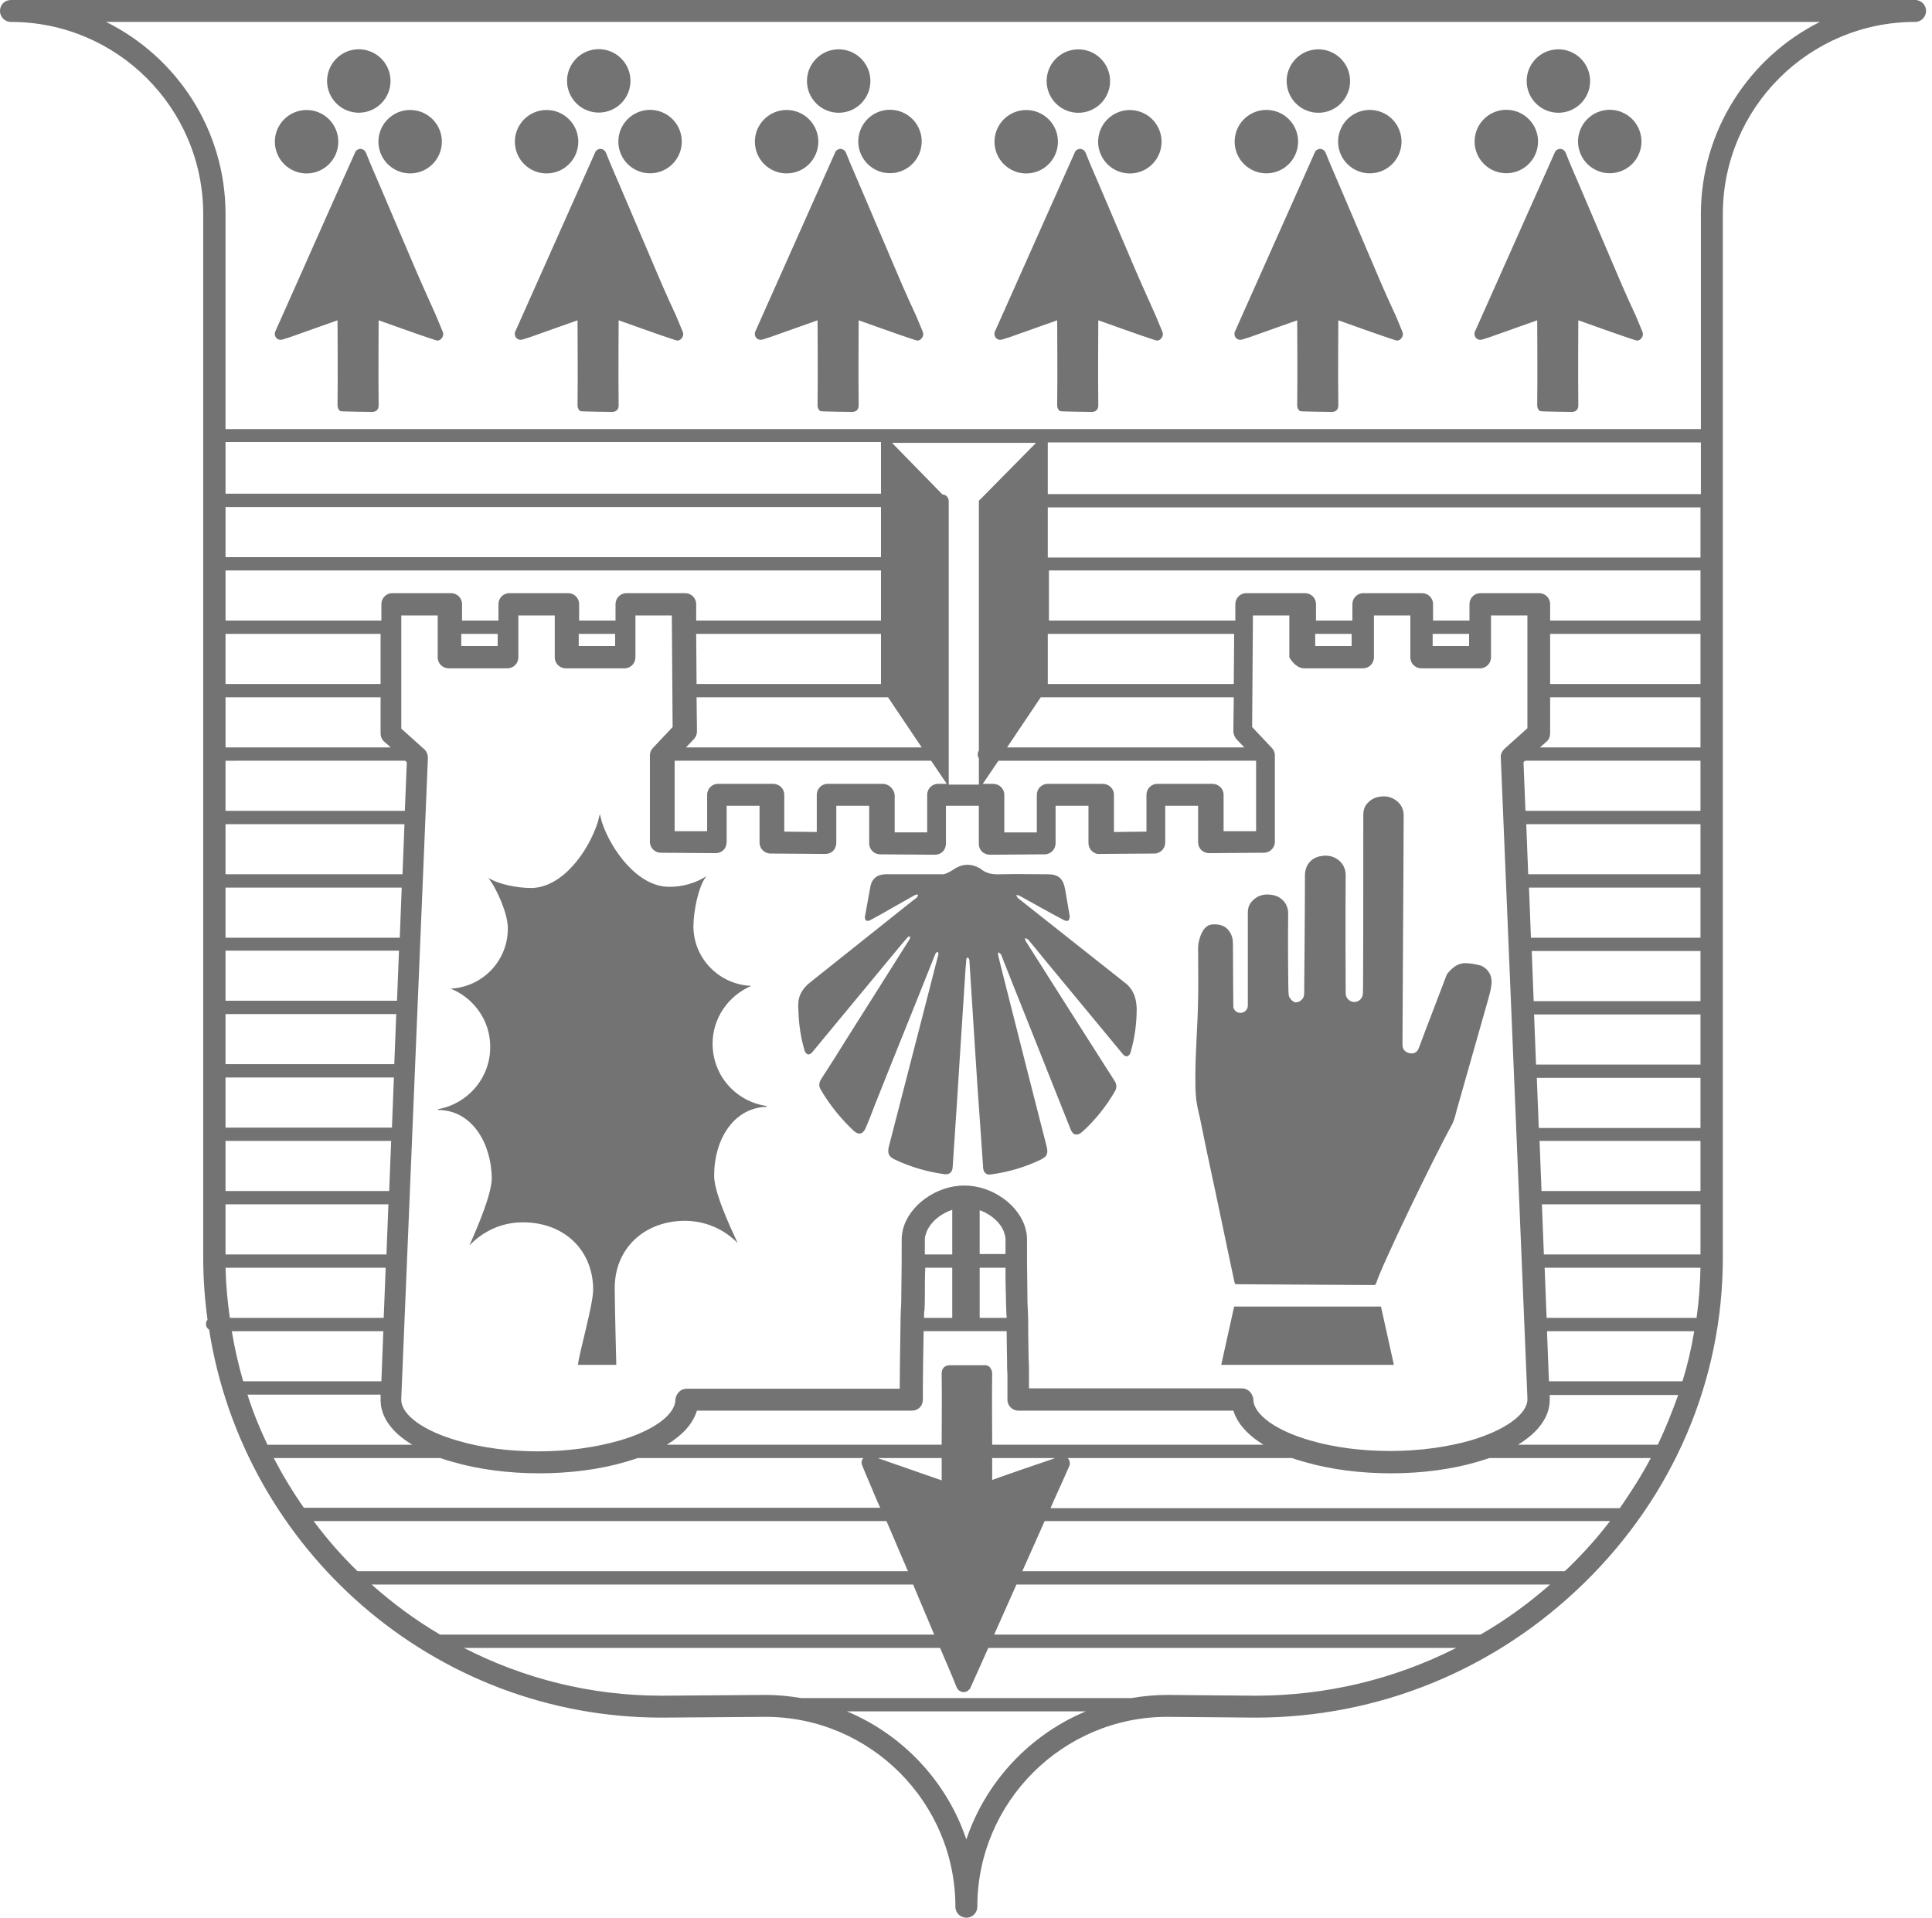 <svg fill="none" height="135" viewBox="0 0 136 135" width="136" xmlns="http://www.w3.org/2000/svg"><g fill="#737373"><path d="m86.876 91.976-.91 4.107h12.155l-.91-4.107z"/><path d="m90.79 70.229c-.028-.028-.028-.028-.028-.028-.028-.028-.055-.248-.055-.248-.028-.165-.055-3.914-.028-5.65 0-.772-.579-1.268-1.268-1.323-.551-.055-.992.11-1.351.551-.165.221-.221.441-.221.717v6.532c0 .303-.248.524-.524.524-.248 0-.469-.193-.496-.413 0-.028-.028-3.004-.028-4.438 0-.303-.055-.606-.248-.882-.276-.413-.717-.524-1.185-.496-.441.028-.661.358-.827.744-.11.303-.193.579-.193.91 0 1.213.028 2.453 0 3.666-.028 1.792-.193 3.611-.193 5.402 0 .524 0 1.047.055 1.544.055.469.165.937.276 1.406.331 1.654.689 3.335 1.047 4.989.386 1.792.744 3.583 1.13 5.375.083.386.165.772.248 1.158.028.11.055.138.165.138 1.571 0 3.17.028 4.741.028 1.626 0 3.252.028 4.878.028.11 0 .165-.028.193-.138.331-1.13 4.024-8.792 5.32-11.135.165-.303.248-.661.331-.992.744-2.618 1.488-5.237 2.232-7.855.083-.331.193-.661.221-.992.055-.413-.028-.799-.331-1.103-.11-.11-.276-.221-.413-.276-.331-.083-.69-.165-1.048-.165-.551-.028-.937.303-1.268.689-.055.055-.082.138-.11.193-.634 1.681-1.295 3.363-1.929 5.072-.11.303-.331.441-.634.386-.331-.055-.524-.276-.524-.606 0-1.461.083-13.478.083-16.151 0-.799-.661-1.268-1.268-1.323-.524-.028-.965.11-1.296.496-.22.248-.276.524-.276.827 0 3.418 0 12.458-.028 12.541 0 .331-.276.606-.606.606-.331 0-.606-.276-.606-.606 0-.028-.028-5.595 0-8.324 0-.937-.854-1.488-1.654-1.351-.469.055-.854.276-1.075.717-.083.193-.138.413-.138.606 0 2.563-.055 8.351-.055 8.379 0 .331-.276.606-.606.606-.11 0-.303-.138-.413-.331z"/><path d="m50.163 73.536c-.028-1.847 1.103-3.445 2.729-4.134-2.26-.083-4.079-1.929-4.079-4.189 0-.992.331-2.811.909-3.528-.744.469-1.626.744-2.591.744-2.205.028-4.107-2.563-4.768-4.575l-.138-.551-.138.551c-.634 2.012-2.453 4.63-4.686 4.658-.965 0-2.288-.248-3.032-.717.579.717 1.378 2.508 1.378 3.528.028 2.288-1.764 4.162-4.024 4.272 1.626.661 2.784 2.233 2.784 4.079.028 2.205-1.599 4.052-3.693 4.41l.055.055c2.398.028 3.721 2.398 3.748 4.796 0 1.406-1.599 4.741-1.571 4.741.937-.992 2.26-1.626 3.721-1.626 2.839-.028 4.961 1.847 4.989 4.713 0 1.075-.965 4.382-1.075 5.319h2.701s-.11-4.272-.11-5.347c-.028-2.839 2.067-4.768 4.906-4.796 1.461 0 2.784.579 3.748 1.571.028 0-1.654-3.308-1.654-4.713-.028-2.425 1.268-4.796 3.666-4.879.028-.028.028-.028.055-.055-2.177-.303-3.804-2.122-3.831-4.327z"/><path d="m79.186 69.181c-2.508-1.984-5.016-3.969-7.524-5.954-.055-.055-.083-.138-.138-.221.083.028.193 0 .248.055 1.047.579 2.067 1.158 3.115 1.709.083.055.248.083.331.028.055-.055.083-.221.083-.303-.11-.634-.221-1.268-.331-1.929-.138-.717-.469-1.02-1.213-1.02-1.103 0-2.232-.028-3.335 0-.551.028-1.02-.055-1.433-.413-.028-.028-.055-.028-.055-.028-.551-.303-1.103-.303-1.654 0-.165.11-.331.221-.496.303-.138.055-.276.138-.413.138-.661 0-1.323 0-1.984 0-.689 0-1.351 0-2.04 0-.579 0-.965.303-1.075.854-.138.717-.248 1.406-.386 2.122-.028.083.028.248.083.276.055.055.221.028.303-.028.524-.276 1.047-.579 1.571-.882s1.047-.579 1.571-.882c.055-.028.138-.028.221-.028-.028.083-.055.165-.11.221-.11.083-.221.165-.331.248-2.343 1.874-4.713 3.748-7.056 5.623-.331.248-.634.551-.799.937-.165.358-.165.744-.138 1.13.028.965.165 1.902.441 2.839.028.11.138.221.221.248.083.028.248-.055.303-.138 2.04-2.453 4.052-4.906 6.091-7.359.221-.276.441-.524.661-.772.028-.028.11-.028.138-.055v.165c0 .028-.028.055-.028.055-1.488 2.343-2.949 4.686-4.438 7.028-.579.937-1.158 1.847-1.764 2.784-.165.248-.221.496-.055.772.634 1.075 1.406 2.04 2.315 2.894.358.331.661.248.855-.193.221-.524.441-1.075.634-1.599 1.378-3.473 2.784-6.918 4.162-10.391.055-.11.083-.221.138-.331.028-.028.083-.055.138-.083.028.055.028.11.055.165 0 .028 0 .055-.028.083-.331 1.295-.661 2.563-.992 3.859-.827 3.197-1.654 6.422-2.481 9.619-.11.469 0 .717.441.909 1.103.524 2.26.854 3.445 1.02.358.055.579-.11.606-.469.083-1.378.193-2.756.276-4.134.083-1.295.165-2.618.248-3.914.138-1.984.248-3.969.386-5.954.028-.221.028-.441.055-.661 0-.055.055-.083.11-.138.028.055.055.083.083.138.028.055.028.138.028.193.11 1.874.248 3.748.358 5.623.138 2.177.276 4.327.441 6.505.055.799.11 1.599.165 2.398.028.303.221.469.496.441 1.268-.165 2.481-.524 3.611-1.075.083-.055.165-.11.248-.165.221-.221.165-.496.11-.744-.413-1.626-.827-3.225-1.24-4.851-.496-1.957-.992-3.914-1.488-5.871-.221-.91-.469-1.819-.689-2.756-.028-.055.028-.138.028-.193.055.055.11.083.165.138 0 0 .028.028.028.055.524 1.351 1.075 2.701 1.599 4.024 1.103 2.756 2.178 5.485 3.28 8.241.165.441.469.496.827.193.91-.827 1.681-1.792 2.288-2.839.165-.276.138-.524-.028-.772-.937-1.461-1.874-2.949-2.811-4.41-1.158-1.819-2.288-3.611-3.445-5.43-.028-.055-.028-.138-.028-.193.055.028.138.055.193.083.358.413.689.827 1.02 1.24 1.902 2.288 3.776 4.575 5.678 6.863.055.083.221.165.303.138.083-.028.193-.138.221-.248.303-1.02.441-2.067.441-3.115-.028-.855-.303-1.406-.827-1.819z"/><path d="m28.803 17.916c-.689-1.626-1.378-3.225-2.067-4.851-.331-.772-.661-1.516-.965-2.288-.138-.358-.551-.386-.744-.11-1.902 4.217-3.776 8.489-5.678 12.734v.028c-.055.331.248.579.551.469.165-.055.331-.11.524-.165 1.103-.386 3.308-1.185 3.335-1.185 0 0 .028 4.217 0 5.981 0 .165.055.303.193.413.055.028 2.04.055 2.233.055.303 0 .469-.165.469-.469-.028-1.984 0-5.926 0-5.981.138.055 3.252 1.158 3.528 1.24.165.055.331.11.496.165.165.055.303 0 .413-.138.11-.138.138-.276.083-.441-.165-.386-.303-.744-.469-1.13-.661-1.461-1.296-2.894-1.902-4.327z"/><path d="m31.088 10.244c.149-1.224-.723-2.337-1.947-2.486-1.224-.149-2.337.723-2.486 1.947-.149 1.224.723 2.337 1.947 2.486 1.224.149 2.337-.723 2.486-1.947z"/><path d="m27.33 6.531c.458-1.145-.099-2.444-1.244-2.902s-2.444.099-2.902 1.244.1 2.444 1.244 2.902c1.145.458 2.444-.099 2.902-1.244z"/><path d="m21.581 12.21c1.233 0 2.232-1 2.232-2.233 0-1.233-1-2.233-2.232-2.233s-2.233 1-2.233 2.233c0 1.233 1 2.233 2.233 2.233z"/><path d="m45.698 17.916c-.689-1.626-1.378-3.225-2.067-4.851-.331-.772-.661-1.516-.965-2.288-.138-.358-.551-.386-.744-.11-1.902 4.245-3.776 8.489-5.678 12.734v.028c-.055.331.248.579.551.469.165-.055.331-.11.524-.165 1.103-.386 3.308-1.185 3.335-1.185 0 0 .028 4.217 0 5.981 0 .165.055.303.193.413.055.028 2.04.055 2.232.055.303 0 .469-.165.469-.469-.028-1.984 0-5.926 0-5.981.138.055 3.252 1.158 3.528 1.24.165.055.331.11.496.165.165.055.303 0 .413-.138.11-.138.138-.276.083-.441-.165-.386-.303-.744-.469-1.13-.689-1.461-1.295-2.894-1.902-4.327z"/><path d="m47.965 10.319c.194-1.218-.635-2.362-1.853-2.557-1.218-.194-2.362.635-2.557 1.853-.194 1.218.635 2.362 1.853 2.557 1.218.195 2.362-.635 2.557-1.853z"/><path d="m44.221 6.522c.458-1.145-.1-2.444-1.244-2.902-1.145-.458-2.444.099-2.902 1.244-.458 1.145.1 2.444 1.244 2.902 1.145.458 2.444-.099 2.902-1.244z"/><path d="m38.694 12.198c1.227-.12 2.124-1.213 2.004-2.44-.12-1.227-1.213-2.124-2.44-2.004-1.227.12-2.124 1.213-2.004 2.44.12 1.227 1.213 2.124 2.44 2.004z"/><path d="m62.594 17.916c-.689-1.626-1.378-3.225-2.067-4.851-.331-.772-.661-1.516-.965-2.288-.138-.358-.551-.386-.744-.11-1.902 4.245-3.776 8.489-5.678 12.734v.028c-.055.331.248.579.551.469.165-.055.331-.11.524-.165 1.103-.386 3.308-1.185 3.335-1.185 0 0 .028 4.217 0 5.981 0 .165.055.303.193.413.055.028 2.04.055 2.232.055.303 0 .469-.165.469-.469-.028-1.984 0-5.926 0-5.981.138.055 3.252 1.158 3.528 1.24.165.055.331.11.496.165.165.055.303 0 .413-.138.11-.138.138-.276.083-.441-.165-.386-.303-.744-.469-1.13-.689-1.461-1.295-2.894-1.902-4.327z"/><path d="m64.854 10.311c.194-1.218-.635-2.362-1.853-2.557-1.218-.194-2.362.635-2.557 1.853-.195 1.218.635 2.362 1.853 2.557 1.218.194 2.362-.635 2.557-1.853z"/><path d="m59.038 7.938c1.233 0 2.232-1 2.232-2.233s-1-2.233-2.232-2.233-2.233 1-2.233 2.233 1 2.233 2.233 2.233z"/><path d="m55.59 12.197c1.227-.12 2.124-1.213 2.004-2.44-.12-1.227-1.213-2.124-2.44-2.004-1.227.12-2.124 1.213-2.004 2.44.12 1.227 1.213 2.124 2.44 2.004z"/><path d="m79.462 17.916c-.689-1.626-1.378-3.225-2.067-4.851-.331-.772-.661-1.516-.965-2.288-.138-.358-.551-.386-.744-.11-1.902 4.245-3.776 8.489-5.678 12.734v.028c-.055.331.248.579.551.469.165-.055.331-.11.524-.165 1.103-.386 3.308-1.185 3.335-1.185 0 0 .028 4.217 0 5.981 0 .165.055.303.193.413.055.028 2.04.055 2.232.055.303 0 .469-.165.469-.469-.028-1.984 0-5.926 0-5.981.138.055 3.252 1.158 3.528 1.24.165.055.331.11.496.165.165.055.303 0 .413-.138.11-.138.138-.276.083-.441-.165-.386-.303-.744-.469-1.13-.661-1.461-1.295-2.894-1.902-4.327z"/><path d="m81.739 10.331c.195-1.218-.635-2.362-1.853-2.557-1.218-.194-2.362.635-2.557 1.853-.195 1.218.635 2.362 1.853 2.557 1.218.195 2.362-.635 2.557-1.853z"/><path d="m76.261 7.912c1.218-.194 2.047-1.339 1.853-2.557-.195-1.218-1.339-2.047-2.557-1.853s-2.047 1.339-1.853 2.557 1.339 2.047 2.557 1.853z"/><path d="m72.457 12.2c1.227-.12 2.124-1.213 2.004-2.44-.12-1.227-1.213-2.124-2.44-2.004-1.227.12-2.124 1.213-2.004 2.44.12 1.227 1.213 2.124 2.44 2.004z"/><path d="m96.358 17.916c-.689-1.626-1.378-3.225-2.067-4.851-.331-.772-.661-1.516-.965-2.288-.138-.358-.551-.386-.744-.11-1.902 4.245-3.776 8.489-5.678 12.734v.028c-.055.331.248.579.551.469.165-.055.331-.11.524-.165 1.103-.386 3.307-1.185 3.335-1.185 0 0 .028 4.217 0 5.981 0 .165.055.303.193.413.055.028 2.04.055 2.233.055.303 0 .469-.165.469-.469-.028-1.984 0-5.926 0-5.981.138.055 3.252 1.158 3.528 1.24.165.055.331.11.496.165.165.055.303 0 .413-.138.11-.138.138-.276.083-.441-.165-.386-.303-.744-.469-1.13-.689-1.461-1.295-2.894-1.902-4.327z"/><path d="m98.498 10.799c.458-1.145-.1-2.444-1.244-2.902-1.145-.458-2.444.099-2.902 1.244-.458 1.145.1 2.444 1.244 2.902 1.145.458 2.444-.1 2.902-1.244z"/><path d="m93.157 7.911c1.218-.194 2.047-1.339 1.853-2.557-.195-1.218-1.339-2.047-2.557-1.853-1.218.194-2.047 1.339-1.853 2.557.194 1.218 1.339 2.047 2.557 1.853z"/><path d="m91.35 10.322c.195-1.218-.635-2.362-1.853-2.557-1.218-.194-2.362.635-2.557 1.853-.195 1.218.635 2.362 1.853 2.557 1.218.195 2.362-.635 2.557-1.853z"/><path d="m113.253 17.916c-.689-1.626-1.378-3.225-2.067-4.851-.331-.772-.661-1.516-.964-2.288-.138-.358-.552-.386-.745-.11-1.901 4.245-3.776 8.489-5.677 12.734v.028c-.056.331.248.579.551.469.165-.055.33-.11.523-.165 1.103-.386 3.308-1.185 3.335-1.185 0 0 .028 4.217 0 5.981 0 .165.056.303.193.413.056.028 2.04.055 2.233.055.303 0 .469-.165.469-.469-.028-1.984 0-5.926 0-5.981.137.055 3.252 1.158 3.527 1.24.166.055.331.11.497.165.165.055.303 0 .413-.138.11-.138.138-.276.083-.441-.166-.386-.303-.744-.469-1.13-.689-1.461-1.295-2.894-1.902-4.327z"/><path d="m115.389 10.791c.457-1.145-.1-2.444-1.245-2.902s-2.444.099-2.902 1.244c-.457 1.145.1 2.444 1.245 2.902 1.145.458 2.444-.1 2.902-1.244z"/><path d="m110.053 7.91c1.217-.194 2.047-1.339 1.852-2.557-.194-1.218-1.339-2.047-2.557-1.853-1.217.194-2.047 1.339-1.852 2.557.194 1.218 1.339 2.047 2.557 1.853z"/><path d="m108.24 10.314c.194-1.218-.635-2.362-1.853-2.557-1.218-.194-2.362.635-2.557 1.853-.194 1.218.635 2.362 1.853 2.557 1.217.195 2.362-.635 2.557-1.853z"/><path d="m134.807 0h-134.035c-.441 0-.772.331-.772.772 0 .441.358.772.772.772 7.469 0 13.533 6.064 13.533 13.533v73.453c0 1.488.11 2.949.303 4.382-.083.083-.11.193-.11.303 0 .165.083.303.221.386 2.425 15.463 15.793 27.314 31.862 27.314l7.304-.055c7.359 0 13.368 6.008 13.368 13.367 0 .441.358.772.772.772.441 0 .772-.358.772-.772 0-7.359 6.009-13.367 13.368-13.367l6.202.055c8.682 0 16.895-3.363 23.152-9.482 6.284-6.146 9.757-14.277 9.757-22.904v-73.453c0-7.469 6.064-13.533 13.533-13.533.441 0 .772-.358.772-.772 0-.413-.331-.772-.772-.772zm-47.958 49.088-.028 2.398c0 .193.083.386.221.551l.551.579h-16.703l2.37-3.528zm-13.092-.937v-3.528h13.12l-.028 3.528zm18.053-1.103h4.134c.441 0 .772-.358.772-.772v-2.949h2.563v2.949c0 .441.358.772.772.772h4.134c.441 0 .772-.358.772-.772v-2.949h2.563v7.938l-1.626 1.461c-.165.165-.275.386-.248.606l1.874 45.092v.083c0 1.047-1.571 2.177-3.996 2.894-1.654.468-3.611.744-5.65.744-2.012 0-3.969-.248-5.65-.744-2.398-.689-3.969-1.819-3.997-2.867 0-.165-.083-.358-.193-.496-.138-.193-.386-.303-.606-.303h-14.994c0-.358 0-.772 0-1.02 0-.386 0-.717-.028-1.103 0-.579-.028-1.268-.028-2.398 0-.744-.028-.91-.028-1.047s-.028-.276-.028-.965c-.028-1.626-.028-3.087-.028-3.969 0-.221-.028-.441-.083-.661-.413-1.709-2.343-3.115-4.327-3.115s-3.914 1.406-4.327 3.115c-.055.248-.083.469-.083.661 0 .882 0 2.315-.028 3.969 0 .689-.028.827-.028.965 0 .165-.028.303-.028 1.075-.028 1.847-.055 3.528-.055 4.465v.055h-14.994c-.248 0-.469.11-.606.303-.11.138-.193.303-.193.496-.028 1.047-1.571 2.177-3.997 2.866-1.654.469-3.611.744-5.65.744s-3.969-.248-5.65-.744c-2.425-.689-3.997-1.819-3.997-2.894 0-.028 0-.055 0-.11l1.874-45.064c0-.221-.083-.469-.248-.606l-1.626-1.461v-7.965h2.563v2.949c0 .441.358.772.772.772h4.134c.441 0 .772-.358.772-.772v-2.949h2.563v2.949c0 .441.358.772.772.772h4.134c.441 0 .772-.358.772-.772v-2.949h2.563l.055 7.855-1.378 1.461c-.138.138-.221.331-.221.524v6.091c0 .441.358.772.772.772l3.859.028c.221 0 .413-.083.551-.221s.221-.358.221-.551v-2.563h2.315v2.591c0 .441.358.772.772.772l3.859.028c.221 0 .413-.083.551-.221s.221-.358.221-.551v-2.618h2.315v2.646c0 .441.358.772.772.772l3.859.028c.221 0 .413-.083.551-.221.138-.138.221-.358.221-.551v-2.674h2.315v2.674c0 .221.083.413.221.551s.358.221.551.221l3.859-.028c.441 0 .772-.358.772-.772v-2.646h2.315v2.618c0 .221.083.413.221.551s.358.248.551.221l3.859-.028c.441 0 .772-.358.772-.772v-2.591h2.315v2.563c0 .221.083.413.221.551.138.138.358.221.551.221l3.859-.028c.441 0 .772-.358.772-.772v-6.091c0-.193-.083-.386-.221-.524l-1.378-1.461.055-7.855h2.563v2.949c.248.413.606.772 1.047.772zm.772-1.571v-.854h2.563v.854zm8.268 0v-.854h2.564v.854zm-31.007 58.707c0-.027 0-.082 0-.11 0-.468 0-.965 0-1.433h4.438c-.11.027-.193.083-.303.11-1.378.469-2.756.937-4.134 1.433zm0 .028c.028 0 0-.028 0 0zm0-2.508c0-1.682-.028-3.335 0-5.017 0-.193-.083-.358-.221-.496-.055-.028-.138-.055-.193-.083-.606 0-1.24 0-1.847 0-.248 0-.469 0-.717 0-.358 0-.579.221-.579.579.028 1.681 0 3.335 0 5.017h-19.349c1.13-.689 1.847-1.489 2.122-2.398h15.132c.441 0 .772-.331.772-.772v-.827c0-.854.028-2.343.055-3.997h5.843c0 .854.028 1.461.028 1.957 0 .386 0 .717.028 1.075v1.792c0 .441.358.772.772.772h15.132c.276.882.992 1.709 2.122 2.398zm-3.555 2.398v.11c-.165-.055-4.024-1.406-4.355-1.516-.055-.028-.083-.028-.138-.055h4.493zm.744-14.856v3.528h-1.984c0-.303 0-.413.028-.524 0-.165.028-.303.028-1.047 0-.689 0-1.351.028-1.957zm-1.929-.937c0-.413 0-.772 0-1.075 0-.083 0-.193.055-.303.193-.772.965-1.461 1.874-1.764v3.142zm5.678.937c0 .606 0 1.268.028 1.957 0 .744.028.882.028 1.047 0 .11 0 .221.028.524h-1.902v-3.528zm-1.819-.937v-3.115c.854.303 1.599.992 1.764 1.709.028.11.055.221.055.303v1.075h-1.819zm-36.492-42.832v-.854h2.563v.854zm8.269 0v-.854h2.563v.854zm21.388 9.702h-3.859c-.441 0-.772.358-.772.772v2.618l-2.288-.028v-2.591c0-.441-.358-.772-.799-.772h-3.859c-.441 0-.772.358-.772.772v2.563h-2.288v-4.961h18.053l1.103 1.626h-.606c-.441 0-.772.358-.772.772v2.646h-2.288v-2.646c-.055-.413-.413-.772-.854-.772zm26.294-1.626v4.961h-2.288v-2.563c0-.441-.358-.772-.799-.772h-3.859c-.441 0-.772.358-.772.772v2.591l-2.288.028v-2.618c0-.441-.358-.772-.799-.772h-3.859c-.441 0-.772.358-.772.772v2.646h-2.288v-2.646c0-.441-.358-.772-.799-.772h-.717l1.103-1.626zm-19.156-18.66c-.028.028-.028.028-.055.055l-.303.303v17.585c-.055.083-.083.165-.083.276 0 .11.028.193.083.276v1.847h-2.122v-19.955c0-.248-.193-.469-.441-.469l-3.555-3.638h10.143zm-4.382 17.723h-16.593l.551-.579c.138-.138.221-.331.221-.551l-.028-2.398h13.478zm-15.876-7.993h13.009v3.528h-12.982zm13.009-9.867h-46.139v-3.638h46.139zm0 .937v3.528h-46.139v-3.528zm0 4.465v3.528h-13.009v-1.158c0-.441-.358-.772-.772-.772h-4.134c-.441 0-.772.358-.772.772v1.158h-2.563v-1.158c0-.441-.358-.772-.772-.772h-4.134c-.441 0-.772.358-.772.772v1.158h-2.563v-1.158c0-.441-.358-.772-.772-.772h-4.134c-.441 0-.772.358-.772.772v1.158h-10.97v-3.528zm-35.225 4.465v3.528h-10.915v-3.528zm0 4.465v2.536c0 .221.083.441.248.579l.469.413h-11.631v-3.528zm1.736 4.465.11.11-.138 3.418h-12.623v-3.528zm-.055 4.465-.138 3.528h-12.458v-3.528zm-.193 4.465-.138 3.528h-12.265v-3.528zm-.193 4.438-.138 3.528h-12.072v-3.528zm-.193 4.465-.138 3.528h-11.879v-3.528zm-.165 4.465-.138 3.528h-11.714v-3.528zm-.193 4.465-.138 3.528h-11.521v-3.528zm-.193 4.465-.138 3.528h-11.328v-3.528zm-11.466 4.465h11.273l-.138 3.528h-10.832c-.165-1.158-.276-2.343-.303-3.528zm.441 4.465h10.667l-.138 3.528h-9.729c-.331-1.158-.606-2.343-.799-3.528zm1.103 4.465h9.371v.138.221.028c0 1.185.799 2.287 2.233 3.142h-10.198c-.551-1.158-1.02-2.316-1.406-3.528zm1.847 4.465h11.742c.276.11.579.193.882.276 1.792.523 3.914.799 6.064.799 2.178 0 4.272-.276 6.064-.799.303-.083.606-.193.882-.276h15.876c-.138.165-.165.331-.083.524.193.468.386.937.579 1.378.221.523.441 1.075.689 1.598h-40.572c-.772-1.102-1.488-2.287-2.122-3.5zm2.811 4.437h40.324c.413.938.799 1.875 1.213 2.839.11.221.193.469.303.689h-38.752c-1.103-1.075-2.15-2.26-3.087-3.528zm4.079 4.466h38.119c.496 1.185.992 2.342 1.488 3.527h-34.784c-1.736-1.019-3.335-2.205-4.823-3.527zm41.867 17.943c-1.378-4.08-4.465-7.36-8.406-9.013h16.813c-3.941 1.653-7.028 4.933-8.406 9.013zm20.341-10.116-6.202-.055c-.854 0-1.709.083-2.508.221h-23.263c-.827-.138-1.654-.221-2.508-.221l-7.304.055c-5.016 0-9.729-1.213-13.919-3.362h33.516c.386.909.799 1.846 1.158 2.756.165.413.689.468.91.138h.028c.441-.965.855-1.93 1.296-2.894h32.937c-4.355 2.205-9.151 3.362-14.139 3.362zm15.848-4.3h-34.232c.524-1.185 1.047-2.342 1.571-3.527h37.567c-1.543 1.35-3.17 2.535-4.906 3.527zm6.229-4.74c-.11.11-.193.193-.303.275h-38.174c.524-1.185 1.047-2.342 1.571-3.528h39.8c-.882 1.158-1.847 2.233-2.894 3.253zm3.583-4.162h-40.075c.441-1.02.909-2.012 1.351-3.032v-.028c.028-.192-.028-.358-.138-.468h15.793c.276.11.579.193.882.276 1.792.523 3.914.799 6.064.799 2.178 0 4.272-.276 6.064-.799.303-.083.606-.193.882-.276h11.356c-.634 1.213-1.379 2.37-2.178 3.528zm2.674-4.465h-9.84c1.433-.882 2.232-1.957 2.232-3.17 0-.083 0-.138 0-.165v-.165h9.041c-.414 1.158-.882 2.343-1.433 3.501zm1.736-4.465h-9.399l-.137-3.528h10.363c-.193 1.185-.469 2.37-.827 3.528zm.992-4.465h-10.556l-.138-3.528h10.942.028c-.028 1.185-.11 2.37-.276 3.528zm.276-4.465h-11.025l-.138-3.528h11.135.028zm0-4.465h-11.19l-.138-3.528h11.3.028zm0-4.438h-11.383l-.138-3.528h11.493.028zm0-4.465h-11.576l-.138-3.528h11.686.028zm0-4.465h-11.742l-.137-3.528h11.851.028zm0-4.465h-11.935l-.137-3.528h12.044.028zm0-4.465h-12.127l-.138-3.528h12.237.028zm0-4.465h-12.32l-.138-3.418.11-.11h12.32.028zm0-4.465h-11.301l.469-.413c.165-.138.248-.358.248-.579v-2.536h10.556.028zm0-4.465h-10.584v-3.528h10.556.028zm0-4.465h-10.584v-1.158c0-.441-.358-.772-.772-.772h-4.134c-.441 0-.772.358-.772.772v1.158h-2.563v-1.158c0-.441-.358-.772-.772-.772h-4.134c-.441 0-.772.358-.772.772v1.158h-2.563v-1.158c0-.441-.358-.772-.772-.772h-4.134c-.441 0-.772.358-.772.772v1.158h-13.12v-3.528h45.836.028zm0-4.438h-45.946v-3.528h45.918.028zm.028-4.465h-.028-45.946v-3.638h45.974zm0-19.707v15.132h-103.855v-15.132c0-5.926-3.418-11.053-8.407-13.533h120.64c-4.961 2.481-8.378 7.635-8.378 13.533z"/></g></svg>